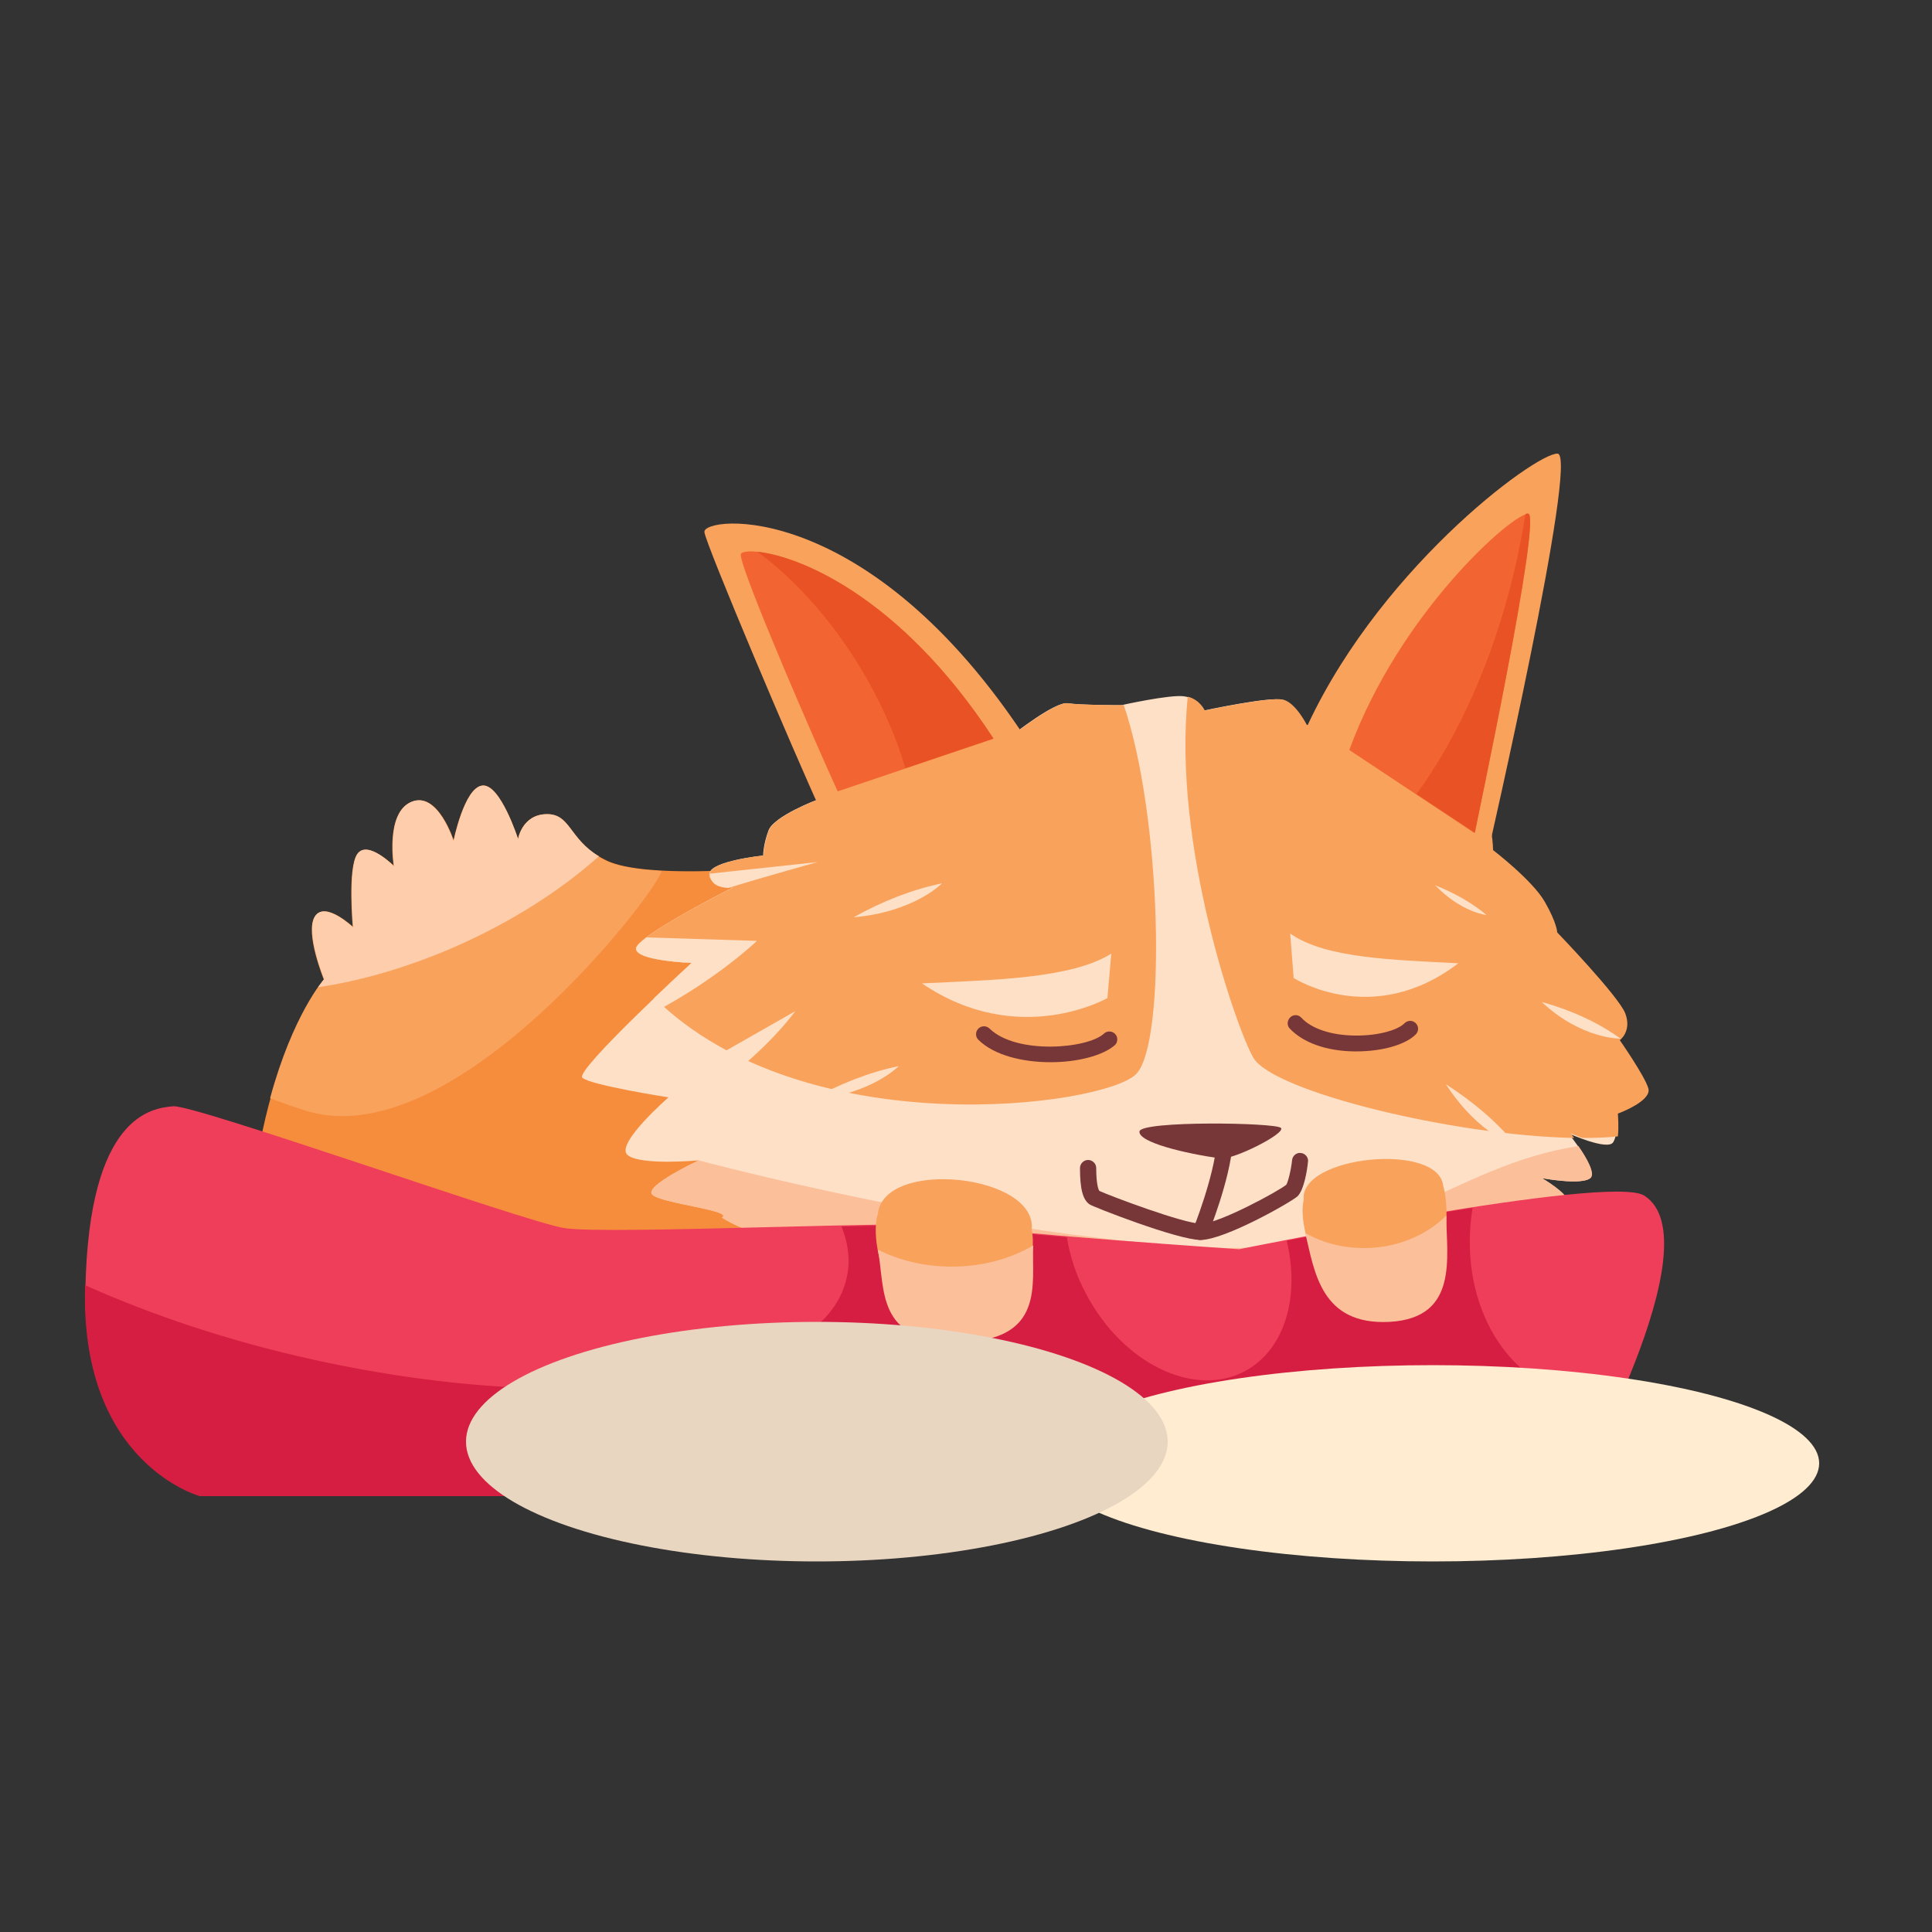 <svg xmlns="http://www.w3.org/2000/svg" xmlns:xlink="http://www.w3.org/1999/xlink" id="Layer_1" x="0px" y="0px" viewBox="0 0 500 500" style="enable-background:new 0 0 500 500;" xml:space="preserve"><rect x="0" y="0" width="500" height="500" fill="#333333" stroke="none"/><style type="text/css">	.st0{fill:#F68D3D;}	.st1{fill:#F9A25C;}	.st2{fill:#FDCDAC;}	.st3{fill:#FEE0C7;}	.st4{fill:#FBBF9A;}	.st5{fill:#EF3E59;}	.st6{fill:#D51E41;}	.st7{fill:#773637;}	.st8{fill:#F8DFB8;}	.st9{fill:#FFECD1;}	.st10{fill:#F26431;}	.st11{fill:#E85224;}	.st12{fill:#F47C34;}	.st13{fill:#F79043;}	.st14{fill:#E8D6C1;}</style><g>	<path class="st0" d="M1368.5,224.8c1.6-23,9.5-31.9,9.5-31.9s-2.4-5.8-1.2-7.8c1.2-2,4.8,1.3,4.8,1.3s-0.7-7.4,0.5-9.2  c1.2-1.8,4.6,1.6,4.6,1.6s-1.1-6.7,2.2-8c3.3-1.3,5.2,4.9,5.2,4.9s1.3-6.7,3.6-6.9c2.2-0.2,4.5,6.7,4.5,6.7s0.5-3.1,3.6-3.1  c3.1,0,2.7,3.6,7.5,5.8c4.8,2.2,18.8,0.9,18.8,0.9l8,51.3C1411.7,230.7,1383.7,230.8,1368.5,224.8z"></path>	<path class="st1" d="M1376.1,209.3c18.5,5.2,43.7-27.9,43.9-30c-2.7-0.1-5.2-0.5-6.8-1.2c-4.8-2.2-4.4-5.8-7.5-5.8  c-3.1,0-3.6,3.1-3.6,3.1s-2.2-6.9-4.5-6.7c-2.2,0.2-3.6,6.9-3.6,6.9s-2-6.3-5.2-4.9c-3.3,1.3-2.2,8-2.2,8s-3.3-3.3-4.6-1.6  c-1.2,1.8-0.5,9.2-0.5,9.2s-3.6-3.3-4.8-1.3c-1.2,2,1.2,7.8,1.2,7.8s-3.8,4.3-6.7,14.8C1372.8,208.3,1374.4,208.9,1376.1,209.3z"></path>	<path class="st2" d="M1394.2,188.9c7-3.1,13.2-7,18-11.3c-3.7-2.2-3.6-5.2-6.5-5.2c-3.1,0-3.6,3.1-3.6,3.1s-2.2-6.9-4.5-6.7  c-2.2,0.2-3.6,6.9-3.6,6.9s-2-6.3-5.2-4.9c-3.3,1.3-2.2,8-2.2,8s-3.3-3.3-4.6-1.6c-1.2,1.8-0.5,9.2-0.5,9.2s-3.6-3.3-4.8-1.3  c-1.2,2,1.2,7.8,1.2,7.8s-0.3,0.3-0.8,1C1382.7,193,1388.4,191.4,1394.2,188.9z"></path>	<path class="st3" d="M1445.9,226.4c-12.3,0.4-18.3-3.8-18.3-3.8c1.6-0.9-7.8-1.8-8.7-2.9c-0.9-1.1,5.8-4.2,5.8-4.2  s-7.4,0.7-8.9-0.7c-1.6-1.3,5.1-7.1,5.1-7.1s-9.8-1.6-10.7-2.5c-0.9-0.9,13.6-14.3,13.6-14.3s-6.9-0.2-6.9-1.8  c0-1.6,12.1-7.6,12.1-7.6s-3.1-0.2-2.9-1.8c0.2-1.6,6.7-2.2,6.7-2.2s0-1.3,0.7-3.1c0.7-1.8,6-3.8,6-3.8l24.3-8c0,0,5.4-4.2,6.9-4  c1.6,0.2,6.7,0.2,6.7,0.2s6-1.3,7.8-1.1c1.8,0.2,2.5,1.8,2.5,1.8s8.3-1.8,9.8-1.3c1.6,0.4,2.9,3.1,2.9,3.1s19.6,6.7,21.4,9.2  c1.8,2.5,1.8,6.5,1.8,6.5s4.9,3.8,6.5,6.5c1.6,2.7,1.6,3.8,1.6,3.8s7.6,7.8,8.5,10c0.9,2.2-0.7,3.3-0.7,3.3s3.1,4.5,3.6,6  c0.4,1.6-3.8,3.1-3.8,3.1s0.2,2.5-0.4,3.6c-0.7,1.1-5.6-1.1-5.6-1.1s3.8,4.7,2.7,5.6c-1.1,0.9-6,0-6,0s3.3,2,3.1,2.9  s-17.2,3.8-17.2,3.8C1496.8,231.3,1471.8,229.4,1445.9,226.4z"></path>	<g>		<path class="st4" d="M1487.6,226.3c-28.3-1.6-63-10.9-63-10.9s-6.7,3.1-5.8,4.2c0.9,1.1,10.3,2,8.7,2.9c0,0,6,4.2,18.3,3.8   c25.9,3,50.9,4.9,69.9-2c0,0,17-2.9,17.2-3.8s-3.1-2.9-3.1-2.9s4.9,0.9,6,0c0.7-0.5-0.5-2.5-1.5-4   C1518.2,216.1,1509.8,227.5,1487.6,226.3z"></path>	</g>	<g>		<path class="st1" d="M1479.1,204.7c3.9-3.9,3.2-32.3-1.5-46c-0.2,0-0.3,0.1-0.3,0.1s-5.1,0-6.7-0.2c-1.6-0.2-6.9,4-6.9,4l-24.3,8   c0,0-5.4,2-6,3.8c-0.7,1.8-0.7,3.1-0.7,3.1s-6.5,0.7-6.7,2.2c-0.2,1.6,2.9,1.8,2.9,1.8s-12.1,6-12.1,7.6c0,1.6,6.9,1.8,6.9,1.8   s-2.1,1.9-4.7,4.4C1438,213.7,1475.1,208.7,1479.1,204.7z"></path>		<path class="st1" d="M1539.2,209.6c0,0,4.2-1.6,3.8-3.1c-0.4-1.6-3.6-6-3.6-6s1.6-1.1,0.7-3.3c-0.9-2.2-8.5-10-8.5-10   s0-1.1-1.6-3.8c-1.6-2.7-6.5-6.5-6.5-6.5s0-4-1.8-6.5c-1.8-2.5-21.4-9.2-21.4-9.2s-1.3-2.7-2.9-3.1c-1.6-0.4-9.8,1.3-9.8,1.3   s-0.6-1.4-2.1-1.7c-1.9,18.5,6.1,41.5,8.2,45c2.5,4.2,24.9,9.7,40,10c-0.3-0.4-0.4-0.6-0.4-0.6s0.6,0.3,1.4,0.6   c1.6,0,3.1-0.1,4.4-0.2C1539.3,211.3,1539.2,209.6,1539.2,209.6z"></path>	</g>	<path class="st5" d="M1533.5,257.2h-171c0,0-14.7-4-14.3-25.7c0.4-21.7,8.3-22.5,10.9-22.8c2.7-0.2,43.5,14.3,48.7,15.2  c5.1,0.9,45.8-1.1,50.5-0.2c4.7,0.9,33.7,2.9,33.7,2.9s46.1-9.4,50.5-6.7C1551.4,225.5,1533.5,257.2,1533.5,257.2z"></path>	<path class="st6" d="M1533.6,244.7c-8.9-1.9-14.4-12.2-12.6-23.3c-8.4,1.3-17.4,3-23.2,4.1c1.7,7-0.2,13.6-5.2,16.3  c-6.3,3.3-15.2-1-19.7-9.7c-1.2-2.3-2-4.7-2.4-7.1c-5.6-0.5-10.6-0.9-12.3-1.3c-1.7-0.3-8.1-0.3-15.8-0.1c0.9,2.2,1.1,4.4,0.6,6.4  c-2.9,13.1-32.6,17.6-66.4,10.2c-10.5-2.3-20.2-5.6-28.5-9.3c0,0.2,0,0.4,0,0.6c-0.4,21.7,14.3,25.7,14.3,25.7h171  c0,0,3.2-5.6,6.2-12.6C1537.7,245,1535.7,245.1,1533.6,244.7z"></path>	<path class="st1" d="M1447,222.1c-1.3,4.2,2.5,15.8,9.6,16c7.1,0.2,10.5-9.9,9.6-14C1466.9,217.2,1447.7,215.2,1447,222.1z"></path>	<path class="st1" d="M1500,220.4c-1,4.3,3.5,15.3,10.5,14.7c7.1-0.6,8-12.6,6.8-16.4C1516.8,213.1,1499.5,214.9,1500,220.4z"></path>	<path class="st1" d="M1425.3,137.1c0.2,1.5,11.4,28,14.6,34.8l25.8-8.7C1445.8,132.8,1425.1,135.1,1425.3,137.1z"></path>	<path class="st1" d="M1499.7,163.1c8.9-20.8,29.3-35.8,32-35.7c2.7,0.2-8.7,49.9-8.7,49.9L1499.7,163.1z"></path>	<g>		<path class="st7" d="M1487.2,225.3c-2.8,0-13.4-4.1-13.8-4.4c-0.8-0.6-1.2-2-1.2-4.5c0-0.6,0.4-1,1-1s1,0.4,1,1   c0,2.1,0.3,2.7,0.4,2.9c1.3,0.6,10.6,4.1,12.7,4.1c2.1,0,9.8-4.1,10.6-4.9c0.2-0.3,0.6-1.7,0.7-3.1c0.1-0.5,0.6-0.9,1.1-0.9   c0.5,0.1,0.9,0.6,0.9,1.1c-0.1,1-0.5,3.5-1.3,4.3C1498.4,220.7,1490.2,225.3,1487.2,225.3z"></path>	</g>	<g>		<path class="st7" d="M1487.2,225.3c-0.1,0-0.3,0-0.4-0.1c-0.5-0.2-0.8-0.8-0.5-1.3c0-0.1,2.6-6.5,2.9-10.7c0-0.5,0.5-1,1.1-0.9   c0.6,0,1,0.5,0.9,1.1c-0.3,4.6-3,11.1-3.1,11.4C1488,225.1,1487.6,225.3,1487.2,225.3z"></path>	</g>	<path class="st7" d="M1489.6,215.2c-4.4-0.6-10.3-2-10-3.3c0.2-1.3,17-1.1,17.6-0.4C1497.9,212.1,1491.2,215.4,1489.6,215.2z"></path>	<g>		<path class="st7" d="M1468.5,203.2c-3.4,0-7-0.8-9-2.8c-0.4-0.4-0.4-1,0-1.4c0.4-0.4,1-0.4,1.4,0c3.4,3.3,12.2,2.5,14.3,0.6   c0.4-0.4,1-0.3,1.4,0.1c0.4,0.4,0.3,1-0.1,1.4C1475,202.4,1471.8,203.2,1468.5,203.2z"></path>	</g>	<g>		<path class="st7" d="M1506.6,201.8c-0.1,0-0.2,0-0.3,0c-3.4-0.1-6.4-1.1-8-2.8c-0.4-0.4-0.4-1,0-1.4c0.4-0.4,1-0.4,1.4,0   c1.3,1.3,3.7,2.1,6.6,2.2c3,0.1,5.5-0.7,6.3-1.5c0.4-0.4,1-0.4,1.4,0s0.4,1,0,1.4C1512.7,201,1509.8,201.8,1506.6,201.8z"></path>	</g>	<path class="st8" d="M1565.5,257.2h-40.6c0,0-11.7-0.6-12.3-5.1c-1-7.6,8.9-5.9,8.9-5.9s-2.7-9.1,2.7-10.4c5.4-1.3,9.2,4,9.2,12.1  l21.2,5.1c0,0,6.9-9.3,12.1-7.1C1573.6,248.7,1565.5,257.2,1565.5,257.2z"></path>	<path class="st9" d="M1566.7,245.8c-3.7-1.5-8.2,2.7-10.6,5.3c1.8,3,5.2,5.1,9.2,5.1c0.4,0,0.8,0,1.2-0.1  C1568.3,253.7,1572.1,248,1566.7,245.8z"></path>	<path class="st9" d="M1533.4,247.8c0-8-3.8-13.4-9.2-12.1c-5.4,1.3-2.7,10.4-2.7,10.4s-10-1.7-8.9,5.9c0.1,0.8,0.5,1.4,1.2,2  c3.4,0.5,7.1,0.8,10.9,0.8c8.6,0,16.5-1.4,22.5-3.7L1533.4,247.8z"></path>	<path class="st10" d="M1505.7,164.3c6.3-17.2,20.5-29.6,22.3-29.4c1.8,0.2-6.7,39.8-6.7,39.8L1505.7,164.3z"></path>	<path class="st4" d="M1456.2,228.7c-3.4,0-6.5-0.8-9.2-2.1c0.9,5-0.2,11.4,9.6,11.5c11.4,0.2,9.6-7.4,9.8-12  C1463.5,227.7,1460,228.7,1456.2,228.7z"></path>	<path class="st4" d="M1507.6,226.4c-2.7,0-5.2-0.7-7.3-1.9c1.1,4.9,2,11.5,10.5,11.1c8.7-0.5,7.1-8.2,7.1-13.2  C1515.2,224.8,1511.6,226.4,1507.6,226.4z"></path>	<path class="st10" d="M1429.9,140c0.2,2.3,9.7,24.3,12.1,29.5l19.4-6.6C1446.4,139.9,1429.8,138.4,1429.9,140z"></path>	<path class="st11" d="M1444.4,153.4c2.8,4.4,4.8,8.9,6,13.2l11-3.7c-11.8-18-24.5-22.8-29.4-23.3  C1436.4,142.8,1440.7,147.6,1444.4,153.4z"></path>	<path class="st11" d="M1528,134.8c-0.1,0-0.2,0-0.3,0.1c-0.4,2.4-0.9,4.9-1.5,7.3c-2.7,11-7,20.6-12.1,27.6l7.2,4.8  C1521.3,174.6,1529.8,135,1528,134.8z"></path>	<path class="st3" d="M1452.5,193.4c12.1,8.2,23.1,1.8,23.1,1.8l0.5-5.5C1471.1,192.8,1461.4,193,1452.5,193.4z"></path>	<path class="st3" d="M1519.3,190.9c-10.7,8.2-20.5,1.8-20.5,1.8l-0.4-5.5C1502.8,190.3,1511.4,190.4,1519.3,190.9z"></path>	<path class="st3" d="M1418.1,187.7c-0.8,0.6-1.3,1.1-1.3,1.4c0,1.6,6.9,1.8,6.9,1.8s-2.1,1.9-4.7,4.4c0.3,0.3-0.2,1.4,0.1,1.7  c7.8-4.2,12.6-8.8,12.6-8.8L1418.1,187.7z"></path>	<path class="st3" d="M1428.8,204.8c5.4-4.2,7.9-7.9,7.9-7.9l-10.4,5.9L1428.8,204.8z"></path>	<path class="st3" d="M1428.3,181.5c4.7-1.4,11.1-3.2,11.1-3.2l-13.4,1.5C1426.1,180.7,1426.6,181.4,1428.3,181.5z"></path>	<path class="st3" d="M1443.9,185.2c7.6-0.7,11.1-4.2,11.1-4.2C1451.2,181.7,1447.6,183.1,1443.9,185.2z"></path>	<path class="st3" d="M1438.6,207.9c7.6-0.7,11.1-4.2,11.1-4.2C1445.9,204.4,1442.2,205.9,1438.6,207.9z"></path>	<path class="st3" d="M1517.8,205.9c4.1,6.4,8.9,7.8,8.9,7.8C1524.3,210.8,1521.3,208.2,1517.8,205.9z"></path>	<path class="st3" d="M1516.4,181.1c3.3,3.4,6.4,3.7,6.4,3.7C1521,183.3,1518.8,182.1,1516.4,181.1z"></path>	<path class="st3" d="M1529.7,195.7c5,4.7,9.8,4.6,9.8,4.6C1536.8,198.2,1533.5,196.7,1529.7,195.7z"></path></g><g>	<path class="st12" d="M1070.3,188.5c25,17.9,47.9,25.8,47.9,25.8s17-7.7,19.2-6.1c3.5,2.6-10.7,23.3-23.9,25.1  c0,0-45-5.5-58.1-14.1C1042.4,210.6,1070.3,188.5,1070.3,188.5z"></path>	<path class="st4" d="M1137.4,208.2c-2.3-1.7-19.2,6.1-19.2,6.1s-0.6-0.2-1.7-0.6c-3,4.6-4.9,10.6-4.9,17.1c0,0.8,0,1.6,0.1,2.3  c1.2,0.2,1.9,0.2,1.9,0.2C1126.7,231.5,1140.8,210.8,1137.4,208.2z"></path>	<path class="st12" d="M1006.9,222.5c-32.9,2.6-68.1,8.3-68.1,8.3s-12.9,8.3-19.2,7c-3.8-0.8,2.7-21.2,12.9-25.1  c0,0,18.8-8.5,23.9-15.5C971.5,176.7,1025.1,207.5,1006.9,222.5z"></path>	<path class="st13" d="M926.8,201.4c38.9,29.8,115.7,38.1,115.7,38.1l39.2-16.3c8.4-6.1,15.2-13.2,19.3-21.8l-57.4-42.1  c0,0-28.6,7.9-47.3,0c-18.7-7.9-24.6-21.8-24.6-21.8s-4.4,4.4-2.8,10.3c0,0-7.5-7.9-7.5-12.7c0,0-5.2,3.2-5.2,7.5l-6.8-11.5  c0,0-4,7.5-2,12.3c0,0-6-6-7.1-5.2c-1.2,0.8,0.4,11.9,0.4,11.9s-3.6-4.8-5.2-2c-1.6,2.8,3.6,20.3,1.8,30.6  C935.8,187.4,926.8,201.4,926.8,201.4z"></path>	<path class="st12" d="M1074.2,220.7c-30-19.9-31.8-44.3-31.8-44.3l25.1,2.4l20.6,32.1L1074.2,220.7z"></path>	<path class="st12" d="M1006.8,223.7c-33.4,0-61.3-10.4-79.2-23.6c-0.5,0.8-0.8,1.3-0.8,1.3c38.9,29.8,115.7,38.1,115.7,38.1  l39.2-16.3c8.4-6.1,15.2-13.2,19.3-21.8l-7-5.1C1076.9,211.6,1043.3,223.7,1006.8,223.7z"></path>	<path class="st1" d="M996.3,159.3c-18.7-7.9-24.6-21.8-24.6-21.8s-4.4,4.4-2.8,10.3c0,0-7.5-7.9-7.5-12.7c0,0-5.2,3.2-5.2,7.5  l-6.8-11.5c0,0-4,7.5-2,12.3c0,0-6-6-7.1-5.2c-1.2,0.8,0.4,11.9,0.4,11.9s-3.6-4.8-5.2-2c-1.6,2.8,3.6,20.3,1.8,30.6  c-1.4,7.8-8.8,20-10.3,22.3c5.5,1.9,11.4,3.4,17.5,4.5c40.1,7.3,76-5.3,80.2-28.2c0.9-4.9,0.3-9.8-1.7-14.7  C1014.4,163.2,1004.4,162.8,996.3,159.3z"></path>	<path class="st2" d="M972.3,150.7c3.5,0,6.9,0.3,10.3,0.7c0.1-0.1,0.2-0.1,0.3-0.2c-8.2-6.8-10.6-15.9-10.6-15.9s-5.6,5-4,10.9  c0,0-5.6-7.9-5.6-12.7c0,0-5.1,2.3-6.5,8.1l-6.7-10.5c0,0-4.3,6.3-2.4,11.1c0,0-6.3-5.7-7.5-4.9c-1.2,0.8,0.7,11.6,0.7,11.6  s-4-4.2-5.6-1.4c-0.8,1.4,0.9,6.8,1.8,12.6C946.3,154.3,958.8,150.7,972.3,150.7z"></path>	<path class="st1" d="M972.6,219.1c-32.5,0.2-62,2.1-62,2.1s-14.9,7.6-21.4,5.6c-3.9-1.2,7.1-25.9,18.8-29.4c0,0,20.1-4.7,27-12.3  c12-13.2,36.4-4.8,49.9,7.8C994.6,202,986.4,219,972.6,219.1z"></path>	<path class="st13" d="M971.2,217.6c-22.5,0-40.7-11.6-40.7-25.9c0-1.2,0.1-2.3,0.4-3.4c-8.6,5.7-23,9.1-23,9.1  c-11.6,3.5-22.7,28.2-18.8,29.4c6.5,2,21.4-5.6,21.4-5.6s29.6-1.9,62-2.1c3,0,5.7-0.8,8.1-2.2C977.6,217.3,974.5,217.6,971.2,217.6  z"></path>	<path class="st13" d="M1042.2,80.5c-0.3,1.1,12.4,26.5,26.7,36l27.5-8.2C1064.2,78.3,1042.5,79.4,1042.2,80.5z"></path>	<path class="st1" d="M1017.1,87.1c0,2.9,16.1,30.2,26.2,41.8l30.4-16.4C1056,91.8,1017.1,84.2,1017.1,87.1z"></path>	<path class="st3" d="M1085.8,221.5c-2.2-0.7-10.5-13.3-10.5-13.3l-1.4,2.4c0,0-15.3-11.9-17.7-20.6l-6.4-0.8l0.4-4.8  c0,0-14.3-6.4-15.1-7.5c-0.8-1.2,12.7-6,12.7-6s-11.1-1.2-11.5-2.8c-0.4-1.6,7.5-6.4,7.5-6.4s-14.7,4.4-15.1,2.4s6-9.5,6-9.5  s-10.7-0.4-11.1-2.8c-0.4-2.4,15.5-12.7,15.5-12.7s-5.6-4-5.6-5.6s10.3-7.1,10.3-7.1s29-13.5,32.2-14.3c3.2-0.8,16.7-4.8,19.5-4  c2.8,0.8,17.1,22.2,19.1,25.4c2,3.2,8.7,9.9,8.7,9.9s14.3,9.1,15.5,11.5c1.2,2.4-2.4,19.1-4.8,19.9c-2.4,0.8-6.8,7.9-9.5,7.5  c-2.8-0.4-6.8,12.3-8.7,12.7c-2,0.4-1.6-2.9-1.6-2.9s-0.9,11.5-7.7,14.4C1104.1,209.6,1089.3,222.7,1085.8,221.5z"></path>	<g>		<path class="st4" d="M1028.6,154c2.2,0.4,4.6,0.5,5.6,0.6c2.4-1.5,5-3,5-3S1033.5,153.1,1028.6,154z"></path>		<path class="st4" d="M1033.6,164.3c4.3-1.7,10.2-3.5,10.2-3.5s-9.2-0.9-12.1-2.1c-1.5,2.1-3,4.5-2.8,5.5   C1029,164.8,1031.1,164.7,1033.6,164.3z"></path>		<path class="st4" d="M1110.2,196.5c-2.7,3-14.2,17-18.2,15.9c-2.5-0.7-17.1-14.3-17.1-14.3l-1.6,2.4c0,0-17.3-11.9-20-20.6   l-7.2-0.8l0.4-4.8c0,0-1.5-0.6-3.7-1.5c-3.7,1.5-8.1,3.4-7.6,4.1c0.8,1.2,15.1,7.5,15.1,7.5l-0.4,4.8l6.4,0.8   c2.4,8.7,17.7,20.6,17.7,20.6l1.4-2.4c0,0,8.3,12.6,10.5,13.3c3.5,1.2,18.2-11.9,20.6-14.9c5.2-2.2,7-9.3,7.5-12.7   C1113,195,1111.7,195.9,1110.2,196.5z"></path>	</g>	<path class="st1" d="M1127.9,146.4c-2.5-1.7-4.5-3-4.5-3s-6.8-6.8-8.7-9.9c-2-3.2-16.3-24.6-19.1-25.4c-1.5-0.4-6.4,0.6-10.9,1.7  c14.1,17.4,25.7,34.6,28.8,36.2C1115.3,147,1122.1,146.8,1127.9,146.4z"></path>	<path class="st1" d="M1076.1,112.1c-7.2,0.6-32.2,14.3-32.2,14.3s-10.3,5.6-10.3,7.1s5.6,5.6,5.6,5.6s-15.9,10.3-15.5,12.7  c0.4,2.4,11.1,2.8,11.1,2.8s-6.4,7.5-6,9.5s15.1-2.4,15.1-2.4s-7.9,4.8-7.5,6.4c0.4,1.6,11.5,2.8,11.5,2.8s-13.5,4.8-12.7,6  c0.8,1.2,15.1,7.5,15.1,7.5s51.4-14.7,56.8-33C1109,144.9,1077.5,112,1076.1,112.1z"></path>	<path class="st7" d="M1131.6,162.1c-2.8-0.4-9-3.9-9-5c0-1.2,13.6-2.2,14.3-1.9C1138.7,156,1131.6,162.1,1131.6,162.1z"></path>	<g>		<path class="st7" d="M1118.7,175c-3.2,0-6.2-0.1-7.7-0.5c-3.8-1-9.3-9.3-9.3-10.5c0-0.3,0-1,2.9-3.4c0.3-0.3,0.8-0.2,1.1,0.1   c0.3,0.3,0.2,0.8-0.1,1.1c-0.9,0.8-1.9,1.8-2.3,2.2c0.7,1.5,5.2,8.2,8.1,9c3.3,0.9,16.4,0.2,17.4,0.2c0.4-0.1,3.1-0.7,4.4-2.5   c0.3-0.3,0.7-0.4,1.1-0.2c0.3,0.3,0.4,0.7,0.2,1.1c-1.8,2.4-5.3,3.1-5.5,3.1l-0.1,0C1128.6,174.7,1123.5,175,1118.7,175z    M1103.2,164.1L1103.2,164.1L1103.2,164.1z"></path>	</g>	<g>		<path class="st7" d="M1125.2,174.5c-0.3,0-0.6-0.2-0.7-0.4c-0.2-0.4,0-0.9,0.4-1c3-1.5,5.3-9.7,5.9-12.8c0.1-0.4,0.5-0.7,0.9-0.6   c0.4,0.1,0.7,0.5,0.6,0.9c-0.2,1.2-2.5,11.8-6.8,13.8C1125.5,174.4,1125.3,174.5,1125.2,174.5z"></path>	</g>	<path class="st7" d="M1095.2,143.2c-0.9-2.6-2.4-4.7-3.3-4.7c-0.9,0-0.9,2.1,0.1,4.7c0.9,2.6,2.4,4.7,3.3,4.7  S1096.1,145.7,1095.2,143.2z"></path>	<path class="st7" d="M1114.3,139.4c-1.1-2.1-2.5-3.6-3.2-3.5c-0.7,0.1-0.4,1.9,0.6,3.9c1.1,2.1,2.5,3.6,3.2,3.5  C1115.7,143.2,1115.4,141.5,1114.3,139.4z"></path>	<path class="st10" d="M1022.9,91.4c-0.2,1,12.3,24,21.4,33l19.5-11.9C1049.3,99.4,1023.1,90.5,1022.9,91.4z"></path>	<path class="st1" d="M1026,238.5c34.4,14.9,70.1,18.7,70.1,18.7s20.1-11.5,18.5-21c-0.5-2.9-13.5,1.7-17.7,3.1  c0,0-44.4-20.7-54.3-43.3c-2.8-6.4-8-7.4-14.2-5.6C1005.7,197,1004.2,229,1026,238.5z"></path>	<path class="st13" d="M1048.2,207.7c0.2-0.7,0.5-1.4,0.8-2c-2.7-3.1-4.8-6.4-6.2-9.7c-2.8-6.4-8-7.4-14.2-5.6  c-22.8,6.7-24.4,38.7-2.6,48.1c23.4,10.1,47.4,15.1,60.3,17.3C1059.6,244.5,1043,224.2,1048.2,207.7z"></path>	<path class="st2" d="M1096.1,257.2c0,0,20.1-11.5,18.5-21c-0.5-2.9-13.5,1.7-17.7,3.1c0,0-0.3-0.2-0.9-0.4  c-3.8,4.5-6.3,10.6-6.8,17.4C1093.6,256.9,1096.1,257.2,1096.1,257.2z"></path>	<path class="st2" d="M910.6,219.2c2.3-8.2,2.1-16.3-0.2-22.5c-1.6,0.4-2.6,0.7-2.6,0.7c-11.6,3.5-22.7,28.2-18.8,29.4  c5.7,1.8,17.8-3.8,20.8-5.2C910.1,220.7,910.4,219.9,910.6,219.2z"></path>	<path class="st11" d="M1024.6,91.6c5.2,2.5,10.3,6.3,14.8,11.3c5.1,5.7,8.6,12,10.4,18.2l14-8.6  C1051.5,101.3,1030.6,93.2,1024.6,91.6z"></path>	<path class="st13" d="M990,208.9c-2.6-8.6-10.9-12.1-10.9-12.1s4.8,15-0.2,21.2C984.4,217,988.5,215.3,990,208.9z"></path>	<path class="st13" d="M995.8,206.7c-1.8-6.9-8.3-9.8-8.3-9.8s3.4,12-0.7,16.7C991.2,212.9,994.5,211.6,995.8,206.7z"></path>	<path class="st13" d="M1021.1,189.4c-5.4-4.6-12.5-3.2-12.5-3.2s9.7,7.8,9.1,14.1C1020.9,197.2,1022.9,194.3,1021.1,189.4z"></path>	<path class="st13" d="M1028.1,187.5c-5.4-4.6-12.5-3.2-12.5-3.2s9.7,7.8,9.1,14.1C1027.8,195.2,1029.8,192.3,1028.1,187.5z"></path>	<path class="st2" d="M969,146.5c3.6,10.9,5.6,13.6,5.6,13.6l-13.6-10L969,146.5z"></path>	<path class="st2" d="M966.5,147.8c-1.2,8.7-0.6,10.5-0.6,10.5l-9.6-9.5L966.5,147.8z"></path>	<path class="st2" d="M954.5,147.5c-3.9,8-4,16.8-4,16.8c-3.4-3.3-5.7-7-6.4-11.4L954.5,147.5z"></path>	<path class="st2" d="M947.2,153.1c-3.9,8-5.4,16.9-5.4,16.9c-3.4-3.3-4.3-7.1-5-11.4L947.2,153.1z"></path>	<path class="st2" d="M969.8,150.1c7.7,4.1,14.5,10.2,14.5,10.2c0-4.4-1.9-7.8-4.3-11.5L969.8,150.1z"></path>	<path class="st2" d="M950,151.7c5.5,2.8,9.2,7,9.2,7c2.1-3.1,1.8-5.5,1.3-8.1L950,151.7z"></path></g><g>	<path class="st0" d="M64.2,319.7C67.6,272,84,253.4,84,253.4s-5-12.1-2.4-16.2c2.5-4.2,9.9,2.8,9.9,2.8s-1.5-15.3,1.1-19  c2.5-3.7,9.5,3.2,9.5,3.2s-2.3-13.9,4.5-16.7c6.8-2.8,10.9,10.2,10.9,10.2s2.8-13.9,7.4-14.4c4.6-0.5,9.2,13.9,9.2,13.9  s1-6.5,7.5-6.5c6.5,0,5.6,7.4,15.6,12.1c10,4.6,39.1,1.9,39.1,1.9l16.7,106.6C154,331.9,95.9,332.1,64.2,319.7z"></path>	<path class="st1" d="M80,287.7c38.5,10.8,90.8-57.9,91.2-62.3c-5.6-0.3-10.8-1-14.1-2.5c-10-4.6-9.1-12.1-15.6-12.1  c-6.5,0-7.5,6.5-7.5,6.5s-4.6-14.4-9.3-13.9c-4.6,0.5-7.4,14.4-7.4,14.4s-4.1-13-10.9-10.2c-6.8,2.8-4.5,16.7-4.5,16.7  s-6.9-7-9.5-3.2c-2.5,3.7-1.1,19-1.1,19s-7.4-7-9.9-2.8c-2.5,4.2,2.4,16.2,2.4,16.2s-8,9-13.9,30.7C73.2,285.5,76.6,286.7,80,287.7  z"></path>	<path class="st2" d="M117.6,245.1c14.6-6.4,27.3-14.5,37.4-23.5c-7.7-4.6-7.4-10.9-13.4-10.9c-6.5,0-7.5,6.5-7.5,6.5  s-4.6-14.4-9.3-13.9c-4.6,0.5-7.4,14.4-7.4,14.4s-4.1-13-10.9-10.2c-6.8,2.8-4.5,16.7-4.5,16.7s-6.9-7-9.5-3.2  c-2.5,3.7-1.1,19-1.1,19s-7.4-7-9.9-2.8c-2.5,4.2,2.4,16.2,2.4,16.2s-0.6,0.7-1.6,2.1C93.7,253.8,105.6,250.3,117.6,245.1z"></path>	<path class="st3" d="M224.9,323c-25.5,0.9-38-7.9-38-7.9c3.2-1.9-16.2-3.7-18.1-6c-1.9-2.3,12.1-8.8,12.1-8.8s-15.3,1.4-18.5-1.4  C159.1,296.1,173,284,173,284s-20.4-3.2-22.3-5.1c-1.9-1.9,28.3-29.7,28.3-29.7s-14.4-0.5-14.4-3.7c0-3.2,25-15.8,25-15.8  s-6.5-0.5-6-3.7c0.5-3.2,13.9-4.6,13.9-4.6s0-2.8,1.4-6.5c1.4-3.7,12.5-7.9,12.5-7.9l50.5-16.7c0,0,11.1-8.8,14.4-8.3  c3.2,0.5,13.9,0.5,13.9,0.5s12.5-2.8,16.2-2.3c3.7,0.5,5.1,3.7,5.1,3.7s17.2-3.7,20.4-2.8c3.2,0.9,6,6.5,6,6.5s40.8,13.9,44.5,19  c3.7,5.1,3.7,13.4,3.7,13.4s10.2,7.9,13.4,13.4c3.2,5.6,3.2,7.9,3.2,7.9s15.8,16.2,17.6,20.9c1.9,4.6-1.4,7-1.4,7s6.5,9.3,7.4,12.5  c0.9,3.2-7.9,6.5-7.9,6.5s0.5,5.1-0.9,7.4s-11.6-2.3-11.6-2.3s7.9,9.7,5.6,11.6c-2.3,1.9-12.5,0-12.5,0s7,4.2,6.5,6  c-0.5,1.9-35.7,7.9-35.7,7.9C330.7,333.2,278.7,329.3,224.9,323z"></path>	<g>		<path class="st4" d="M311.6,322.8c-58.7-3.2-130.8-22.5-130.8-22.5s-13.9,6.5-12.1,8.8c1.9,2.3,21.3,4.2,18.1,6   c0,0,12.5,8.8,38,7.9c53.8,6.3,105.8,10.2,145.1-4.2c0,0,35.2-6,35.7-7.9c0.5-1.9-6.5-6-6.5-6s10.2,1.9,12.5,0   c1.4-1.1-1-5.3-3.1-8.3C375.2,301.7,357.7,325.3,311.6,322.8z"></path>	</g>	<g>		<path class="st1" d="M294,278c8-8,6.6-67.1-3.2-95.6c-0.3,0.1-0.5,0.1-0.5,0.1s-10.7,0-13.9-0.5c-3.2-0.5-14.4,8.3-14.4,8.3   l-50.5,16.7c0,0-11.1,4.2-12.5,7.9c-1.4,3.7-1.4,6.5-1.4,6.5s-13.4,1.4-13.9,4.6c-0.5,3.2,6,3.7,6,3.7s-25,12.5-25,15.8   c0,3.2,14.4,3.7,14.4,3.7s-4.4,4-9.7,9.1C208.6,296.7,285.7,286.3,294,278z"></path>		<path class="st1" d="M418.7,288.2c0,0,8.8-3.2,7.9-6.5c-0.9-3.2-7.4-12.5-7.4-12.5s3.2-2.3,1.4-7c-1.9-4.6-17.6-20.9-17.6-20.9   s0-2.3-3.2-7.9c-3.2-5.6-13.4-13.4-13.4-13.4s0-8.3-3.7-13.4c-3.7-5.1-44.5-19-44.5-19s-2.8-5.6-6-6.5c-3.2-0.9-20.4,2.8-20.4,2.8   s-1.2-2.8-4.4-3.6c-4,38.4,12.7,86.2,17,93.5c5.2,8.7,51.7,20.1,83,20.7c-0.6-0.7-0.9-1.2-0.9-1.2s1.3,0.6,3,1.2   c3.3,0,6.4-0.1,9.2-0.4C419,291.6,418.7,288.2,418.7,288.2z"></path>	</g>	<path class="st5" d="M406.9,386.9H51.8c0,0-30.6-8.3-29.7-53.3c0.9-45,17.2-46.8,22.7-47.3c5.6-0.5,90.4,29.7,101.1,31.5  c10.7,1.9,95-2.3,104.8-0.5c9.7,1.9,70,6,70,6s95.8-19.5,104.8-13.9C444,321.1,406.9,386.9,406.9,386.9z"></path>	<path class="st6" d="M407.2,361c-18.5-3.9-29.9-25.3-26.1-48.4c-17.5,2.7-36.2,6.2-48.1,8.5c3.5,14.5-0.5,28.3-10.9,33.8  c-13.1,6.9-31.5-2-41-20c-2.6-4.8-4.2-9.8-5-14.7c-11.6-1-21.9-2-25.5-2.6c-3.5-0.7-16.8-0.6-32.8-0.2c1.8,4.6,2.3,9.1,1.3,13.4  c-6,27.2-67.7,36.6-137.9,21.1c-21.9-4.8-42-11.6-59.2-19.3c0,0.4,0,0.8,0,1.3c-0.9,45,29.7,53.3,29.7,53.3h355.1  c0,0,6.6-11.7,12.8-26.1C415.6,361.8,411.4,361.9,407.2,361z"></path>	<path class="st1" d="M227.2,314.1c-2.8,8.8,5.1,32.8,19.9,33.2c14.8,0.4,21.8-20.6,19.9-29C268.6,303.9,228.8,299.7,227.2,314.1z"></path>	<path class="st1" d="M337.4,310.5c-2.1,8.9,7.3,31.7,21.9,30.5c14.6-1.3,16.6-26.1,14.2-34.1C372.3,295.5,336.2,299.1,337.4,310.5z  "></path>	<path class="st1" d="M182.3,137.7c0.3,3.1,23.6,58.1,30.2,72.3l53.5-18.1C224.7,128.6,181.8,133.5,182.3,137.7z"></path>	<path class="st1" d="M336.7,191.5c18.4-43.1,60.8-74.4,66.4-74.1c5.6,0.3-18.1,103.6-18.1,103.6L336.7,191.5z"></path>	<g>		<path class="st7" d="M310.7,320.9c-5.9,0-27.9-8.6-28.7-9.2c-1.8-1.2-2.5-4.1-2.5-9.4c0-1.1,0.9-2.1,2.1-2.1   c1.1,0,2.1,0.9,2.1,2.1c0,4.3,0.6,5.6,0.8,5.9c2.8,1.3,21.9,8.5,26.4,8.5c4.5,0,20.3-8.6,22-10.1c0.4-0.6,1.2-3.6,1.5-6.4   c0.1-1.1,1.2-2,2.3-1.8c1.1,0.1,2,1.2,1.8,2.3c-0.2,2.1-1,7.2-2.7,8.9C334,311.2,316.9,320.9,310.7,320.9z"></path>	</g>	<g>		<path class="st7" d="M310.7,320.9c-0.3,0-0.5,0-0.8-0.2c-1.1-0.4-1.6-1.6-1.1-2.7c0.1-0.1,5.4-13.5,6.1-22.3   c0.1-1.1,1.1-2,2.2-1.9c1.1,0.1,2,1.1,1.9,2.2c-0.7,9.5-6.2,23-6.4,23.6C312.3,320.4,311.5,320.9,310.7,320.9z"></path>	</g>	<path class="st7" d="M315.8,299.8c-9.2-1.3-21.3-4.2-20.9-7c0.5-2.8,35.2-2.3,36.6-0.9S319,300.3,315.8,299.8z"></path>	<g>		<path class="st7" d="M271.9,274.9c-7.1,0-14.5-1.7-18.7-5.8c-0.8-0.8-0.8-2.1,0-2.9c0.8-0.8,2.1-0.8,2.9,0   c7,6.8,25.4,5.2,29.6,1.3c0.8-0.8,2.2-0.7,2.9,0.1c0.8,0.8,0.7,2.2-0.1,2.9C285.4,273.2,278.8,274.9,271.9,274.9z"></path>	</g>	<g>		<path class="st7" d="M351,272.1c-0.2,0-0.4,0-0.6,0c-7.2-0.1-13.2-2.3-16.6-5.9c-0.8-0.8-0.7-2.1,0.1-2.9c0.8-0.8,2.1-0.8,2.9,0.1   c2.6,2.8,7.6,4.5,13.7,4.6c6.3,0.1,11.4-1.5,13-3.2c0.8-0.8,2.1-0.8,2.9,0c0.8,0.8,0.8,2.1,0,2.9   C363.7,270.4,357.7,272.1,351,272.1z"></path>	</g>	<path class="st10" d="M349.2,194.1c13.1-35.8,42.6-61.5,46.3-61.1c3.7,0.4-13.9,82.6-13.9,82.6L349.2,194.1z"></path>	<path class="st4" d="M246.3,327.8c-7,0-13.6-1.6-19.1-4.4c1.9,10.4-0.4,23.6,19.9,23.9c23.8,0.3,19.8-15.3,20.3-25  C261.5,325.8,254.2,327.8,246.3,327.8z"></path>	<path class="st4" d="M353,323c-5.6,0-10.8-1.4-15.2-3.9c2.4,10.1,4.1,23.9,21.8,23c18.1-1,14.7-17,14.7-27.5  C369,319.8,361.4,323,353,323z"></path>	<path class="st10" d="M191.7,143.6c0.3,4.9,20.1,50.4,25.1,61.2l40.3-13.6C225.9,143.5,191.4,140.4,191.7,143.6z"></path>	<path class="st11" d="M221.8,171.4c5.7,9.2,9.9,18.5,12.5,27.4l22.8-7.7c-24.4-37.3-50.8-47.3-61.1-48.3  C205.2,149.5,214.2,159.3,221.8,171.4z"></path>	<path class="st11" d="M395.5,132.9c-0.2,0-0.4,0-0.7,0.1c-0.8,5-1.8,10.1-3,15.2c-5.5,22.9-14.6,42.8-25.2,57.3l15.1,10  C381.6,215.5,399.1,133.3,395.5,132.9z"></path>	<path class="st3" d="M238.6,254.5c25,17,48,3.8,48,3.8l1-11.5C277.2,253.3,257.1,253.6,238.6,254.5z"></path>	<path class="st3" d="M377.4,249.3c-22.2,17-42.6,3.8-42.6,3.8l-0.9-11.5C343.1,248.1,360.9,248.4,377.4,249.3z"></path>	<path class="st3" d="M167.3,242.6c-1.6,1.2-2.7,2.3-2.7,2.9c0,3.2,14.4,3.7,14.4,3.7s-4.4,4-9.7,9.1c0.6,0.6-0.4,2.9,0.3,3.5  c16.2-8.6,26.3-18.3,26.3-18.3L167.3,242.6z"></path>	<path class="st3" d="M189.3,278.2c11.1-8.8,16.5-16.5,16.5-16.5l-21.6,12.3L189.3,278.2z"></path>	<path class="st3" d="M188.5,229.8c9.7-3,23.1-6.7,23.1-6.7l-27.9,3C183.8,228.1,184.9,229.6,188.5,229.8z"></path>	<path class="st3" d="M220.9,237.4c15.8-1.4,22.9-8.8,22.9-8.8C236.1,230.2,228.4,233.2,220.9,237.4z"></path>	<path class="st3" d="M209.7,284.7c15.8-1.4,22.9-8.8,22.9-8.8C224.9,277.5,217.3,280.5,209.7,284.7z"></path>	<path class="st3" d="M374.2,280.6c8.6,13.3,18.5,16.2,18.5,16.2C387.7,290.6,381.5,285.3,374.2,280.6z"></path>	<path class="st3" d="M371.4,229.1c6.9,7.1,13.3,7.7,13.3,7.7C380.9,233.6,376.4,231.1,371.4,229.1z"></path>	<path class="st3" d="M399,259.3c10.3,9.7,20.4,9.5,20.4,9.5C413.6,264.6,406.8,261.5,399,259.3z"></path></g><ellipse class="st9" cx="370.8" cy="378.7" rx="100" ry="25.4"></ellipse><ellipse class="st14" cx="211.4" cy="373.1" rx="90.8" ry="31"></ellipse></svg>